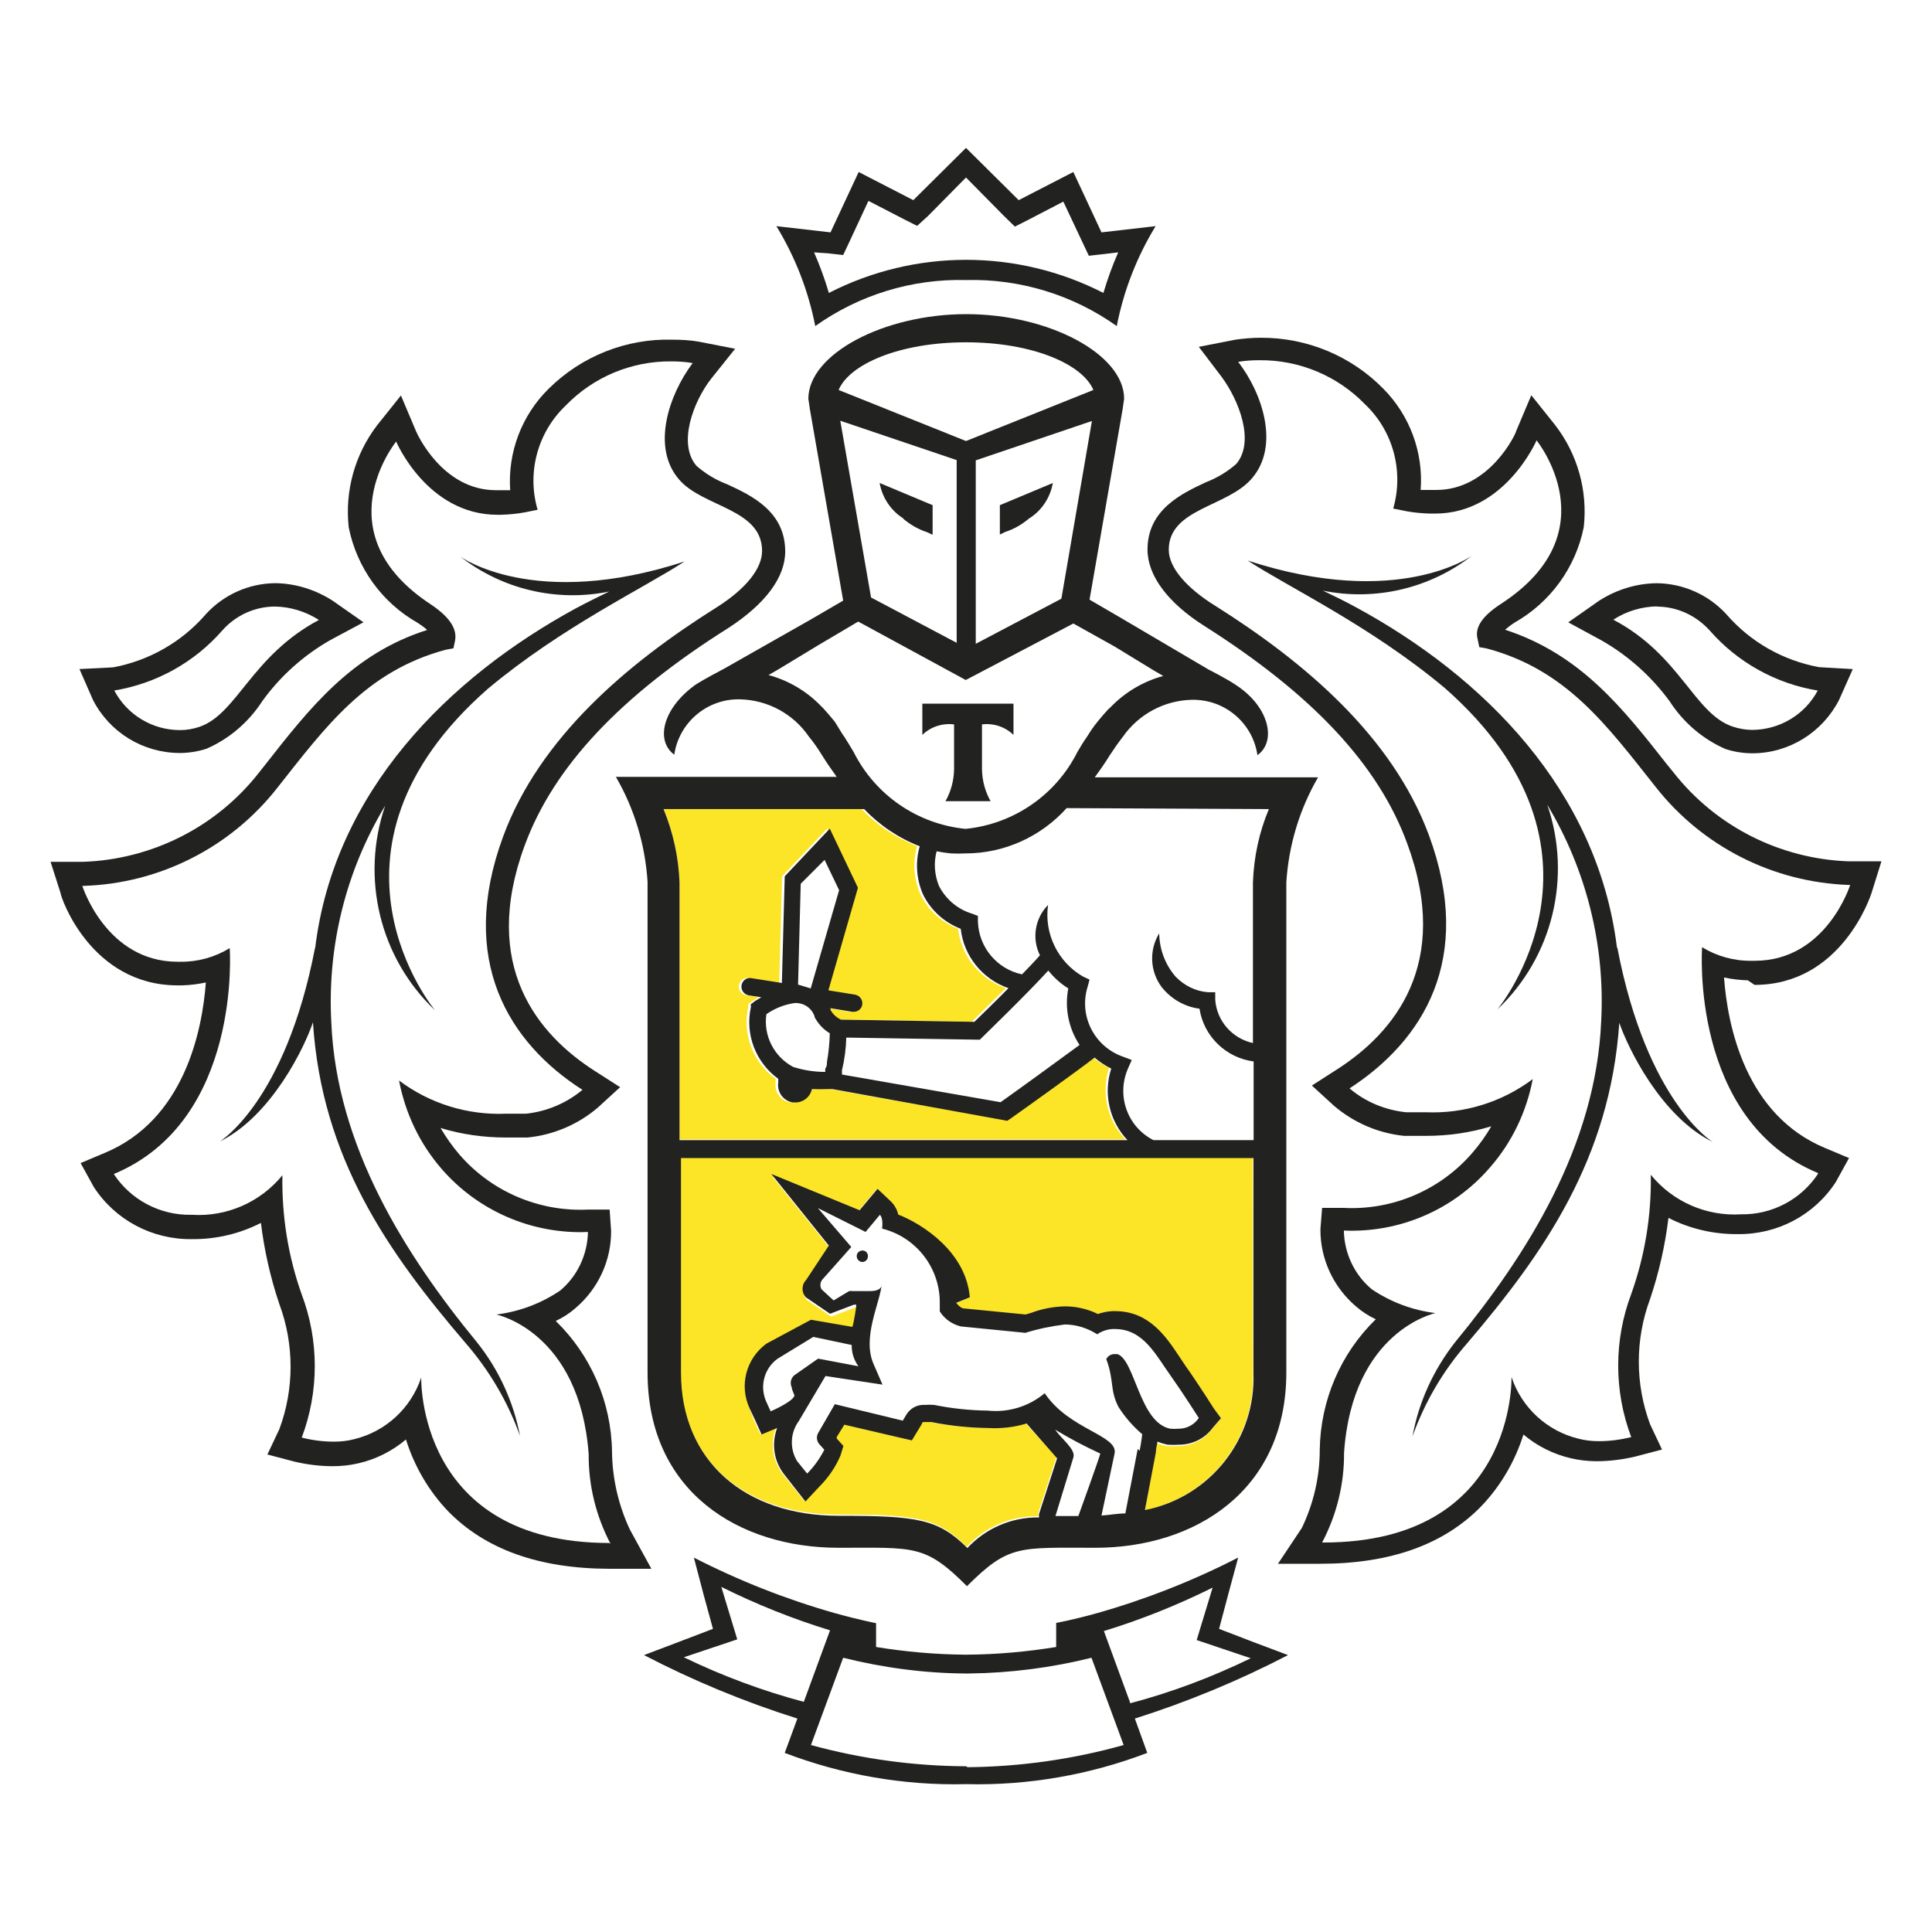 <?xml version="1.0" encoding="UTF-8"?> <svg xmlns="http://www.w3.org/2000/svg" width="40" height="40" viewBox="0 0 40 40" fill="none"><path d="M25.936 23.95H14.084V28.394C14.084 30.222 15.402 31.357 17.353 31.357C18.983 31.357 19.412 31.422 20.015 32.024C20.395 31.614 20.933 31.382 21.496 31.392V31.323L21.872 30.167L21.235 29.471C20.978 29.55 20.711 29.58 20.445 29.565C20.044 29.56 19.649 29.52 19.259 29.441H19.136C19.081 29.441 19.081 29.441 19.067 29.471L18.993 29.594L18.859 29.817L18.602 29.757L17.462 29.491L17.304 29.747V29.777L17.442 29.93L17.383 30.128C17.279 30.37 17.131 30.587 16.943 30.775L16.657 31.081L16.395 30.755L16.203 30.513C15.995 30.241 15.946 29.886 16.064 29.565L15.743 29.698L15.6 29.382L15.521 29.16C15.319 28.691 15.472 28.148 15.882 27.851L16.8 27.357L17.674 27.53C17.674 27.446 17.729 27.145 17.753 27.071H17.704L17.21 27.259L16.716 26.923C16.617 26.824 16.612 26.661 16.716 26.557L17.185 25.846L15.995 24.365L17.778 25.066L17.901 24.918L18.148 24.622L18.43 24.888C18.504 24.962 18.553 25.051 18.578 25.155C19.072 25.352 19.985 25.93 20.059 26.869L19.778 26.982C19.812 27.031 19.857 27.071 19.911 27.096L21.215 27.224L21.333 27.189C21.556 27.105 21.793 27.061 22.03 27.056C22.267 27.056 22.499 27.11 22.711 27.214C22.805 27.18 22.909 27.16 23.008 27.155H23.072C23.768 27.155 24.119 27.678 24.395 28.093L24.538 28.301C24.78 28.646 25.101 29.15 25.116 29.17L25.259 29.392L25.081 29.599C24.919 29.817 24.662 29.94 24.39 29.94C24.311 29.945 24.232 29.945 24.153 29.94C24.084 29.925 24.015 29.905 23.946 29.876C23.946 29.945 23.946 30.029 23.906 30.098L23.704 31.264C25.047 30.992 25.995 29.787 25.941 28.414L25.936 23.95V23.95ZM14.069 23.59H23.299C22.924 23.195 22.795 22.627 22.963 22.108C22.84 22.049 22.721 21.97 22.617 21.881C22.257 22.148 21.136 22.948 20.869 23.15L20.81 23.189L17.185 22.547H17.111C16.993 22.552 16.874 22.552 16.756 22.547C16.721 22.71 16.578 22.824 16.415 22.824H16.356C16.163 22.79 16.03 22.607 16.059 22.414V22.335C15.59 21.999 15.368 21.417 15.491 20.854V20.79L15.546 20.75C15.546 20.75 15.615 20.701 15.709 20.646L15.447 20.607C15.348 20.587 15.284 20.498 15.299 20.399C15.314 20.301 15.402 20.236 15.501 20.251H15.506L16.133 20.35L16.193 18.143L17.126 17.155L17.709 18.38L17.096 20.503L17.649 20.592C17.748 20.612 17.812 20.701 17.798 20.799C17.783 20.888 17.709 20.948 17.62 20.948H17.59L17.141 20.873V20.908C17.19 20.997 17.264 21.066 17.358 21.11L20.119 21.155L20.825 20.459C20.287 20.271 19.901 19.797 19.837 19.229C19.491 19.096 19.21 18.839 19.052 18.508C18.919 18.197 18.894 17.846 18.988 17.52C18.553 17.348 18.158 17.086 17.837 16.75H13.738C13.936 17.234 14.049 17.747 14.069 18.266V23.59V23.59Z" fill="#FCE527"></path><path d="M17.857 25.891C17.797 25.891 17.743 25.935 17.738 25.994V25.999C17.733 26.063 17.783 26.123 17.847 26.128H17.852C17.921 26.128 17.97 26.073 17.97 26.009C17.97 25.94 17.921 25.891 17.857 25.891V25.891Z" fill="#222220"></path><path d="M17.852 25.887C17.857 25.887 17.857 25.892 17.857 25.892C17.862 25.892 17.862 25.887 17.867 25.887H17.852V25.887ZM25.921 33.986L25.24 33.724L25.427 33.018L25.635 32.248C24.701 32.727 23.724 33.112 22.716 33.398C22.222 33.536 21.867 33.601 21.867 33.601V34.099C21.259 34.198 20.647 34.253 20.03 34.258H19.976C19.358 34.253 18.746 34.198 18.138 34.099V33.606C18.138 33.606 17.778 33.536 17.284 33.398C16.277 33.112 15.299 32.727 14.366 32.248L14.568 33.018L14.761 33.724L14.074 33.986L13.334 34.267C14.351 34.796 15.412 35.235 16.509 35.581L16.247 36.292C17.437 36.746 18.711 36.969 19.985 36.939H20.015C21.289 36.969 22.563 36.746 23.753 36.292L23.496 35.581C24.588 35.235 25.649 34.796 26.667 34.267L25.921 33.986ZM14.158 34.312L15.264 33.941L14.934 32.855C15.659 33.215 16.41 33.517 17.185 33.754L16.642 35.235C15.788 35.008 14.953 34.697 14.158 34.312ZM20.03 36.588L20.005 36.569C18.919 36.564 17.837 36.416 16.79 36.129L17.457 34.322C18.287 34.529 19.141 34.643 20 34.648H20.055C20.914 34.638 21.768 34.529 22.598 34.322L23.264 36.129C22.212 36.425 21.121 36.578 20.03 36.588V36.588ZM23.398 35.265V35.25L22.855 33.769C23.63 33.532 24.38 33.23 25.106 32.87L24.776 33.956L25.896 34.332C25.096 34.722 24.257 35.038 23.398 35.265V35.265ZM20 5.798C21.116 5.769 22.212 6.104 23.121 6.751C23.264 6.021 23.536 5.319 23.926 4.682L22.805 4.811L22.222 3.561L21.091 4.144L20 3.062L18.909 4.144L17.778 3.561L17.195 4.811L16.074 4.682C16.464 5.319 16.736 6.021 16.879 6.751C17.788 6.104 18.884 5.769 20 5.798ZM17.146 5.245L17.457 5.28L17.59 4.998L17.98 4.159L18.706 4.534L18.988 4.677L19.215 4.47L20 3.675L20.785 4.47L21.012 4.692L21.294 4.549L22.015 4.174L22.41 5.013L22.543 5.295L22.855 5.26L23.151 5.225C23.032 5.497 22.929 5.779 22.845 6.065C21.062 5.151 18.943 5.151 17.161 6.065C17.077 5.779 16.973 5.497 16.855 5.225L17.146 5.245V5.245ZM34.647 15.991L34.514 15.828C33.595 14.658 32.721 13.546 31.161 13.038C31.225 12.983 31.289 12.934 31.358 12.89C32.099 12.47 32.623 11.749 32.79 10.914C32.874 10.159 32.662 9.403 32.198 8.801L31.704 8.183L31.393 8.919C31.393 8.964 30.845 10.144 29.738 10.144H29.413C29.472 9.369 29.19 8.603 28.642 8.05C27.976 7.369 27.057 6.988 26.104 6.993C25.926 6.993 25.748 7.008 25.576 7.033L24.82 7.181L25.289 7.798C25.655 8.292 25.985 9.146 25.595 9.606C25.408 9.769 25.195 9.897 24.963 9.986C24.469 10.218 23.758 10.549 23.758 11.379C23.758 11.917 24.178 12.48 24.934 12.959C27.161 14.371 28.538 15.828 29.136 17.467C30.059 19.966 28.855 21.388 27.684 22.139L27.161 22.475L27.62 22.895C28.03 23.245 28.534 23.462 29.072 23.517H29.521C29.98 23.517 30.435 23.453 30.874 23.319C30.766 23.512 30.632 23.695 30.489 23.862C29.823 24.638 28.835 25.062 27.813 25.008H27.373L27.338 25.448C27.334 26.065 27.605 26.648 28.074 27.048C28.198 27.156 28.336 27.245 28.484 27.314C27.753 28.025 27.338 28.998 27.324 30.02C27.324 30.578 27.195 31.132 26.953 31.635L26.459 32.376H27.338C28.79 32.376 29.901 31.976 30.672 31.181C31.072 30.761 31.368 30.253 31.541 29.7C31.827 29.941 32.163 30.109 32.529 30.193C32.702 30.233 32.879 30.253 33.057 30.253C33.324 30.253 33.59 30.218 33.847 30.159L34.41 30.011L34.163 29.487C33.852 28.653 33.852 27.729 34.163 26.895C34.346 26.351 34.474 25.788 34.544 25.215C34.988 25.443 35.482 25.556 35.98 25.551C36.8 25.561 37.566 25.156 38.01 24.47L38.282 23.976L37.788 23.769C36.134 23.082 35.768 21.235 35.694 20.238C35.857 20.272 36.02 20.292 36.188 20.297L36.326 20.391C38.124 20.391 38.726 18.559 38.751 18.48L38.953 17.833H38.277C36.855 17.783 35.526 17.112 34.647 15.991V15.991ZM36.331 19.892H36.262C35.901 19.897 35.546 19.798 35.24 19.611C35.24 19.611 34.978 23.181 37.64 24.287V24.302C37.289 24.835 36.687 25.151 36.05 25.141C35.329 25.186 34.632 24.88 34.178 24.322C34.193 25.161 34.055 26.001 33.773 26.791C33.413 27.744 33.413 28.801 33.773 29.754C33.551 29.808 33.329 29.838 33.102 29.838C32.963 29.838 32.82 29.823 32.687 29.788C32.03 29.63 31.506 29.146 31.294 28.509C31.294 28.509 31.398 31.936 27.403 31.936H27.373C27.674 31.364 27.832 30.727 27.827 30.08C28 27.546 29.719 27.186 29.719 27.186C29.245 27.127 28.795 26.959 28.4 26.692C28.04 26.391 27.832 25.946 27.823 25.477C28.978 25.527 30.094 25.048 30.85 24.169C31.304 23.65 31.605 23.018 31.734 22.341C31.097 22.82 30.311 23.062 29.516 23.028H29.111C28.682 22.983 28.272 22.816 27.941 22.534C29.462 21.546 30.529 19.858 29.585 17.294C28.825 15.24 27.003 13.704 25.171 12.549C24.563 12.174 24.198 11.749 24.198 11.383C24.198 10.524 25.418 10.499 25.921 9.902C26.499 9.23 26.139 8.144 25.635 7.492C25.778 7.467 25.926 7.458 26.069 7.458C26.894 7.448 27.689 7.779 28.262 8.371C28.845 8.924 29.067 9.759 28.845 10.529L29.111 10.583C29.274 10.613 29.437 10.628 29.605 10.633H29.714C31.161 10.633 31.813 9.117 31.813 9.117C31.813 9.117 33.353 11.013 31.087 12.495C30.697 12.746 30.524 12.988 30.593 13.235L30.627 13.398L30.79 13.428C32.435 13.872 33.26 15.008 34.282 16.297C35.25 17.527 36.711 18.267 38.277 18.322H38.306C38.306 18.322 37.813 19.892 36.331 19.892V19.892Z" fill="#222220"></path><path d="M33.16 13.26C33.713 13.576 34.192 14.006 34.568 14.519C34.849 14.954 35.249 15.3 35.723 15.507C35.901 15.566 36.094 15.596 36.281 15.596C37.037 15.596 37.728 15.166 38.074 14.495L38.36 13.853L37.664 13.813C36.913 13.675 36.237 13.29 35.738 12.712C35.368 12.312 34.849 12.08 34.301 12.075C33.876 12.08 33.467 12.208 33.111 12.435L32.469 12.885L33.16 13.26ZM34.316 12.554L34.301 12.559C34.721 12.559 35.116 12.742 35.397 13.053C35.975 13.714 36.765 14.154 37.634 14.297C37.368 14.796 36.849 15.107 36.281 15.112C36.143 15.112 36.005 15.087 35.871 15.043C35.072 14.771 34.79 13.561 33.402 12.83C33.674 12.653 33.99 12.559 34.316 12.554ZM33.486 19.625L33.477 19.616C33.072 16.356 30.706 14.001 28.074 12.573C27.832 12.44 27.605 12.332 27.388 12.228C28.474 12.45 29.605 12.183 30.479 11.502C30.479 11.502 28.953 12.623 25.832 11.606C26.696 12.169 28.375 12.959 29.911 14.243C33.743 17.611 31.002 20.899 31.002 20.899C32.148 19.813 32.548 18.154 32.035 16.662C32.844 18.011 33.234 19.571 33.151 21.141C33.042 23.729 31.605 25.991 30.123 27.793C29.679 28.361 29.373 29.028 29.244 29.739C29.496 29.033 29.877 28.381 30.37 27.818C31.975 25.936 33.333 23.986 33.526 21.176C33.694 21.67 34.375 23.107 35.462 23.645C35.462 23.645 34.099 22.825 33.486 19.625ZM13.042 31.67C12.805 31.166 12.677 30.613 12.671 30.055C12.657 29.033 12.237 28.06 11.506 27.349C11.654 27.28 11.793 27.191 11.916 27.082C12.385 26.682 12.657 26.099 12.652 25.482L12.622 25.043H12.178C11.16 25.092 10.173 24.672 9.506 23.897C9.363 23.729 9.235 23.547 9.121 23.354C9.56 23.487 10.015 23.551 10.474 23.551H10.923C11.462 23.497 11.97 23.28 12.38 22.929L12.839 22.509L12.316 22.174C11.141 21.423 9.941 20.001 10.864 17.502C11.462 15.877 12.839 14.411 15.086 12.998C15.842 12.505 16.257 11.956 16.257 11.418C16.257 10.588 15.56 10.258 15.052 10.025C14.82 9.937 14.607 9.808 14.42 9.645C14.025 9.186 14.355 8.312 14.726 7.838L15.22 7.221L14.459 7.072C14.286 7.043 14.109 7.033 13.931 7.033C12.968 7.003 12.039 7.374 11.358 8.05C10.8 8.598 10.509 9.369 10.563 10.149H10.267C9.156 10.149 8.632 8.974 8.612 8.924L8.301 8.188L7.807 8.806C7.348 9.408 7.136 10.164 7.22 10.919C7.388 11.754 7.906 12.475 8.647 12.895C8.716 12.939 8.785 12.988 8.844 13.043C7.284 13.537 6.41 14.662 5.491 15.833L5.358 16.001C4.479 17.122 3.146 17.793 1.723 17.843H1.047L1.254 18.49C1.254 18.569 1.877 20.401 3.679 20.401H3.768C3.936 20.396 4.099 20.376 4.262 20.341C4.188 21.329 3.822 23.186 2.163 23.872L1.669 24.08L1.941 24.574C2.385 25.26 3.151 25.665 3.97 25.655C4.469 25.66 4.958 25.546 5.402 25.319C5.472 25.892 5.6 26.455 5.783 26.998C6.094 27.833 6.094 28.756 5.783 29.591L5.536 30.114L6.099 30.262C6.356 30.322 6.622 30.356 6.889 30.356C7.067 30.356 7.244 30.337 7.417 30.297C7.783 30.213 8.118 30.045 8.405 29.803C8.578 30.356 8.874 30.865 9.274 31.285C10.049 32.08 11.16 32.475 12.607 32.48H13.486L13.042 31.67ZM12.617 31.946C8.622 31.946 8.721 28.519 8.721 28.519C8.509 29.156 7.985 29.64 7.328 29.798C7.195 29.833 7.052 29.848 6.914 29.848C6.686 29.848 6.464 29.818 6.247 29.764C6.607 28.811 6.607 27.754 6.247 26.801C5.965 26.011 5.832 25.171 5.847 24.332C5.393 24.89 4.696 25.196 3.975 25.151H3.951C3.309 25.161 2.706 24.84 2.356 24.307C5.017 23.201 4.756 19.63 4.756 19.63C4.449 19.818 4.094 19.917 3.733 19.912H3.679C2.197 19.912 1.704 18.341 1.704 18.341H1.733C3.299 18.292 4.765 17.551 5.733 16.322C6.751 15.033 7.58 13.897 9.225 13.453L9.388 13.423L9.422 13.26C9.467 13.008 9.294 12.766 8.928 12.519C6.662 11.038 8.202 9.142 8.202 9.142C8.202 9.142 8.844 10.658 10.301 10.658H10.37C10.538 10.653 10.701 10.638 10.864 10.608L11.131 10.554C10.904 9.784 11.131 8.949 11.713 8.396C12.286 7.803 13.081 7.472 13.906 7.482C14.049 7.482 14.197 7.492 14.341 7.517C13.847 8.174 13.481 9.26 14.059 9.927C14.553 10.505 15.778 10.529 15.778 11.408C15.778 11.774 15.437 12.198 14.83 12.579C12.992 13.734 11.17 15.27 10.415 17.324C9.472 19.887 10.538 21.591 12.059 22.564C11.728 22.84 11.318 23.013 10.889 23.058H10.479C9.684 23.092 8.899 22.85 8.262 22.371C8.39 23.048 8.691 23.68 9.141 24.198C9.896 25.072 11.017 25.556 12.173 25.507C12.163 25.976 11.956 26.421 11.595 26.722C11.2 26.988 10.751 27.156 10.277 27.216C10.277 27.216 12 27.566 12.188 30.109C12.183 30.756 12.341 31.393 12.642 31.966L12.617 31.946Z" fill="#222220"></path><path d="M3.714 15.59H3.719C3.906 15.59 4.099 15.56 4.277 15.501C4.751 15.294 5.151 14.948 5.432 14.514C5.803 14 6.282 13.57 6.835 13.254L7.526 12.884L6.884 12.435C6.528 12.207 6.119 12.079 5.699 12.074C5.151 12.079 4.632 12.311 4.262 12.716C3.768 13.289 3.087 13.679 2.341 13.817L1.645 13.852L1.926 14.494C2.272 15.165 2.958 15.585 3.714 15.59V15.59ZM4.603 13.052C4.879 12.741 5.274 12.558 5.694 12.558C6.015 12.563 6.331 12.662 6.603 12.835C5.205 13.58 4.914 14.775 4.133 15.047C4.005 15.091 3.867 15.116 3.728 15.116C3.156 15.116 2.632 14.8 2.366 14.296C3.235 14.153 4.025 13.714 4.603 13.052ZM6.859 21.16C6.775 19.59 7.161 18.03 7.975 16.681C7.462 18.173 7.862 19.832 9.008 20.919C9.008 20.919 6.262 17.63 10.099 14.262C11.635 12.978 13.309 12.188 14.173 11.625C11.052 12.642 9.526 11.521 9.526 11.521C10.4 12.203 11.526 12.469 12.613 12.247C12.395 12.351 12.168 12.464 11.926 12.593C9.294 14.025 6.914 16.38 6.524 19.64V19.615C5.911 22.815 4.548 23.635 4.548 23.635C5.63 23.101 6.316 21.659 6.479 21.165C6.662 23.98 8.035 25.931 9.64 27.807C10.129 28.37 10.514 29.022 10.766 29.728C10.632 29.022 10.326 28.356 9.877 27.793C8.395 25.99 6.963 23.728 6.859 21.16ZM19.096 15.215C19.269 15.047 19.511 14.968 19.753 14.998V15.931C19.748 16.163 19.689 16.385 19.575 16.588H20.509C20.395 16.385 20.336 16.163 20.331 15.931V14.998C20.568 14.968 20.81 15.047 20.983 15.215V14.568H19.096V15.215V15.215ZM18.706 10.736H18.696C18.84 10.859 19.008 10.958 19.19 11.017L19.309 11.072V10.459L18.212 10C18.267 10.306 18.445 10.573 18.706 10.736ZM21.309 10.731L21.304 10.736C21.566 10.573 21.743 10.306 21.798 10L20.701 10.459V11.067L20.815 11.012C20.998 10.953 21.166 10.854 21.309 10.731V10.731Z" fill="#222220"></path><path d="M23.274 8.257C23.274 7.334 21.718 6.504 20.005 6.504C18.291 6.504 16.736 7.334 16.736 8.257L16.77 8.484L17.457 12.435L16.77 12.835L14.978 13.852C14.978 13.852 14.578 14.059 14.39 14.183C13.713 14.677 13.57 15.338 13.96 15.625C14.059 14.953 14.647 14.459 15.328 14.479C15.896 14.494 16.425 14.78 16.746 15.249C16.844 15.368 16.933 15.496 17.012 15.625C17.116 15.793 17.22 15.941 17.323 16.084H12.751C13.136 16.746 13.358 17.491 13.407 18.257V28.415C13.407 30.884 15.299 32.045 17.358 32.045C18.938 32.045 19.151 31.971 20.02 32.84C20.889 31.971 21.101 32.045 22.681 32.045C24.726 32.045 26.632 30.874 26.632 28.415V18.267C26.681 17.501 26.904 16.756 27.289 16.094H22.666C22.77 15.951 22.874 15.803 22.978 15.635C23.062 15.506 23.151 15.378 23.244 15.259C23.57 14.79 24.099 14.504 24.666 14.489C25.348 14.469 25.936 14.963 26.034 15.635C26.43 15.353 26.286 14.647 25.605 14.193C25.422 14.064 25.022 13.862 25.022 13.862L23.244 12.815L22.558 12.415L23.244 8.464L23.274 8.257V8.257ZM17.397 8.711L19.807 9.526V13.309L18.034 12.37L17.397 8.711ZM13.738 16.751H17.891C18.212 17.087 18.607 17.353 19.042 17.521C18.948 17.847 18.973 18.198 19.106 18.509C19.264 18.84 19.546 19.096 19.891 19.23C19.955 19.798 20.341 20.272 20.879 20.459C20.583 20.761 20.291 21.042 20.173 21.156L17.412 21.111C17.318 21.067 17.244 20.998 17.195 20.909V20.874L17.644 20.948H17.674C17.763 20.948 17.837 20.889 17.852 20.8C17.866 20.701 17.802 20.613 17.704 20.593L17.151 20.504L17.763 18.38L17.18 17.156L16.247 18.143L16.188 20.351L15.56 20.252C15.462 20.232 15.373 20.297 15.353 20.395V20.4C15.338 20.499 15.402 20.588 15.501 20.608L15.763 20.647C15.669 20.701 15.605 20.741 15.6 20.751L15.546 20.79V20.855C15.422 21.417 15.649 22 16.113 22.336V22.415C16.084 22.608 16.217 22.79 16.41 22.825H16.469C16.632 22.825 16.775 22.711 16.81 22.548C16.928 22.553 17.042 22.553 17.16 22.548H17.234L20.854 23.205L20.913 23.166C21.2 22.963 22.301 22.178 22.662 21.896C22.765 21.985 22.884 22.064 23.007 22.124C22.839 22.642 22.968 23.21 23.343 23.605H14.069V18.267C14.049 17.748 13.936 17.235 13.738 16.751V16.751ZM22.351 21.635C21.975 21.911 21.052 22.583 20.716 22.82L17.432 22.247V22.158C17.486 21.936 17.516 21.709 17.521 21.482L20.286 21.526L20.341 21.472C20.385 21.427 21.259 20.583 21.704 20.094C21.822 20.242 21.96 20.366 22.118 20.464C22.039 20.869 22.123 21.289 22.351 21.635V21.635ZM16.864 21.042V21.057C16.938 21.195 17.047 21.314 17.18 21.393C17.175 21.595 17.155 21.793 17.121 21.99C17.121 22.035 17.121 22.079 17.086 22.124V22.193C16.859 22.193 16.637 22.158 16.42 22.089C16.025 21.877 15.802 21.442 15.867 20.998C16.044 20.874 16.247 20.795 16.459 20.766C16.642 20.761 16.805 20.869 16.864 21.042V21.042ZM16.523 20.385L16.578 18.297L17.072 17.803L17.373 18.43L16.785 20.464L16.523 20.385V20.385ZM22.326 31.388H21.852L22.222 30.178C22.281 30.01 21.975 29.793 21.847 29.6C22.148 29.783 22.459 29.946 22.78 30.094C22.78 30.134 22.326 31.388 22.326 31.388ZM23.595 30.035L23.555 30L23.299 31.334C23.136 31.334 22.963 31.368 22.805 31.378L23.076 30.094C23.155 29.714 22.133 29.6 21.63 28.845C21.299 29.121 20.874 29.25 20.449 29.205C20.074 29.2 19.704 29.161 19.338 29.087C19.274 29.082 19.21 29.082 19.146 29.087C18.992 29.077 18.844 29.156 18.765 29.289L18.691 29.413L17.284 29.072L16.948 29.654C16.894 29.733 16.904 29.842 16.973 29.911L17.067 30.015C16.973 30.198 16.854 30.366 16.711 30.509L16.504 30.252C16.346 29.995 16.36 29.664 16.538 29.422L17.091 28.489L18.271 28.667L18.089 28.247C17.842 27.694 18.217 26.988 18.257 26.583C18.257 26.706 18.128 26.731 18 26.731H17.659C17.634 26.726 17.605 26.726 17.58 26.731L17.259 26.924L17.007 26.692C16.968 26.617 16.983 26.529 17.042 26.474L17.625 25.817L16.933 25.012L17.921 25.506L18.217 25.151C18.296 25.23 18.262 25.437 18.262 25.437C18.978 25.615 19.476 26.267 19.457 27.008V27.151C19.555 27.309 19.713 27.417 19.891 27.462L21.23 27.595C21.496 27.511 21.768 27.457 22.044 27.422C22.281 27.422 22.518 27.497 22.716 27.625C22.81 27.561 22.923 27.521 23.037 27.516H23.081C23.679 27.516 23.931 28.059 24.252 28.504C24.494 28.845 24.82 29.358 24.82 29.358C24.726 29.497 24.573 29.58 24.405 29.58C24.346 29.585 24.291 29.585 24.232 29.58C23.59 29.462 23.496 28.138 23.131 28.035H23.072C23.002 28.035 22.938 28.074 22.904 28.138C23.072 28.588 22.973 28.77 23.155 29.126C23.289 29.338 23.457 29.531 23.649 29.694C23.649 29.694 23.625 29.892 23.595 30.035V30.035ZM16.4 28.741H16.39L16.449 28.894C16.41 29.027 15.955 29.22 15.955 29.22L15.857 29.003C15.728 28.692 15.822 28.336 16.094 28.134L16.839 27.679L17.634 27.847C17.63 28.005 17.679 28.158 17.773 28.287L16.938 28.129L16.444 28.474C16.365 28.543 16.351 28.652 16.4 28.741V28.741ZM25.951 28.42C26.005 29.793 25.052 30.998 23.704 31.264L23.931 30.069C23.931 30 23.955 29.916 23.965 29.847C24.034 29.877 24.104 29.896 24.173 29.911C24.252 29.916 24.331 29.916 24.41 29.911C24.681 29.911 24.938 29.788 25.101 29.57L25.279 29.363L25.131 29.161C25.131 29.161 24.8 28.637 24.553 28.291L24.415 28.084C24.138 27.669 23.788 27.146 23.091 27.146H23.027C22.928 27.151 22.825 27.171 22.731 27.205C22.518 27.101 22.286 27.047 22.049 27.047C21.812 27.052 21.575 27.096 21.353 27.18L21.234 27.215L19.931 27.087C19.876 27.062 19.832 27.022 19.797 26.973L20.079 26.859C20 25.916 19.091 25.338 18.597 25.146C18.573 25.042 18.523 24.953 18.449 24.879L18.168 24.613L17.921 24.909L17.797 25.057L15.97 24.306L17.16 25.788L16.691 26.499C16.593 26.598 16.587 26.761 16.691 26.864L17.185 27.2L17.679 27.012H17.728C17.728 27.087 17.674 27.388 17.649 27.472L16.79 27.324L15.871 27.817C15.447 28.124 15.299 28.687 15.521 29.161L15.625 29.383L15.768 29.699L16.089 29.566C15.97 29.887 16.02 30.242 16.227 30.514L16.42 30.761L16.676 31.087L16.963 30.78C17.151 30.593 17.299 30.375 17.402 30.134L17.462 29.936L17.323 29.783V29.753L17.481 29.497L18.622 29.763L18.879 29.822L19.017 29.595L19.091 29.472C19.091 29.447 19.091 29.442 19.16 29.442H19.284C19.674 29.521 20.069 29.561 20.464 29.566C20.731 29.58 20.997 29.551 21.254 29.472L21.886 30.193L21.511 31.348V31.417C20.948 31.408 20.41 31.64 20.029 32.05C19.422 31.447 18.992 31.383 17.368 31.383C15.417 31.383 14.099 30.242 14.099 28.42V23.976H25.951V28.42V28.42ZM26.271 16.751C26.069 17.23 25.96 17.743 25.941 18.267V21.595C25.511 21.501 25.19 21.136 25.16 20.697V20.543H25.012C24.755 20.524 24.518 20.405 24.341 20.222C24.123 19.971 24.005 19.654 24 19.324C23.788 19.669 23.807 20.114 24.054 20.44C24.247 20.682 24.528 20.845 24.834 20.884C24.923 21.457 25.383 21.901 25.955 21.976V23.605H23.881C23.338 23.329 23.111 22.682 23.353 22.124L23.432 21.946L23.249 21.877C22.657 21.669 22.331 21.032 22.518 20.43L22.558 20.282L22.42 20.217C21.901 19.916 21.615 19.329 21.699 18.736C21.427 19.012 21.358 19.432 21.531 19.778C21.432 19.892 21.304 20.025 21.16 20.173C20.642 20.064 20.267 19.615 20.247 19.087V18.963L20.133 18.919C19.832 18.83 19.585 18.622 19.442 18.346C19.348 18.119 19.328 17.862 19.392 17.625C19.491 17.645 19.59 17.659 19.689 17.669C19.788 17.674 19.891 17.674 19.99 17.669C20.79 17.669 21.55 17.324 22.084 16.731L26.271 16.751V16.751ZM23.072 13.383L23.881 13.877L24.084 13.995C23.664 14.109 23.284 14.336 22.983 14.652L22.948 14.682C22.879 14.756 22.815 14.83 22.75 14.909L22.711 14.958C22.647 15.037 22.587 15.121 22.533 15.21L22.504 15.255C22.434 15.353 22.37 15.462 22.306 15.57C21.857 16.464 20.983 17.062 19.99 17.161C18.997 17.062 18.123 16.464 17.674 15.57C17.61 15.462 17.546 15.358 17.481 15.255L17.442 15.2L17.284 14.943L17.239 14.889C17.175 14.81 17.111 14.736 17.047 14.667L17.012 14.632C16.711 14.316 16.331 14.089 15.911 13.976L16.118 13.857L16.933 13.363L17.768 12.869L19.995 14.079L22.222 12.909L23.072 13.383V13.383ZM21.975 12.395L20.202 13.329V9.531L22.607 8.716L21.975 12.395V12.395ZM20 9.131L17.363 8.074C17.585 7.541 18.622 7.087 20 7.087C21.378 7.087 22.415 7.541 22.637 8.074L20 9.131Z" fill="#222220"></path></svg> 
